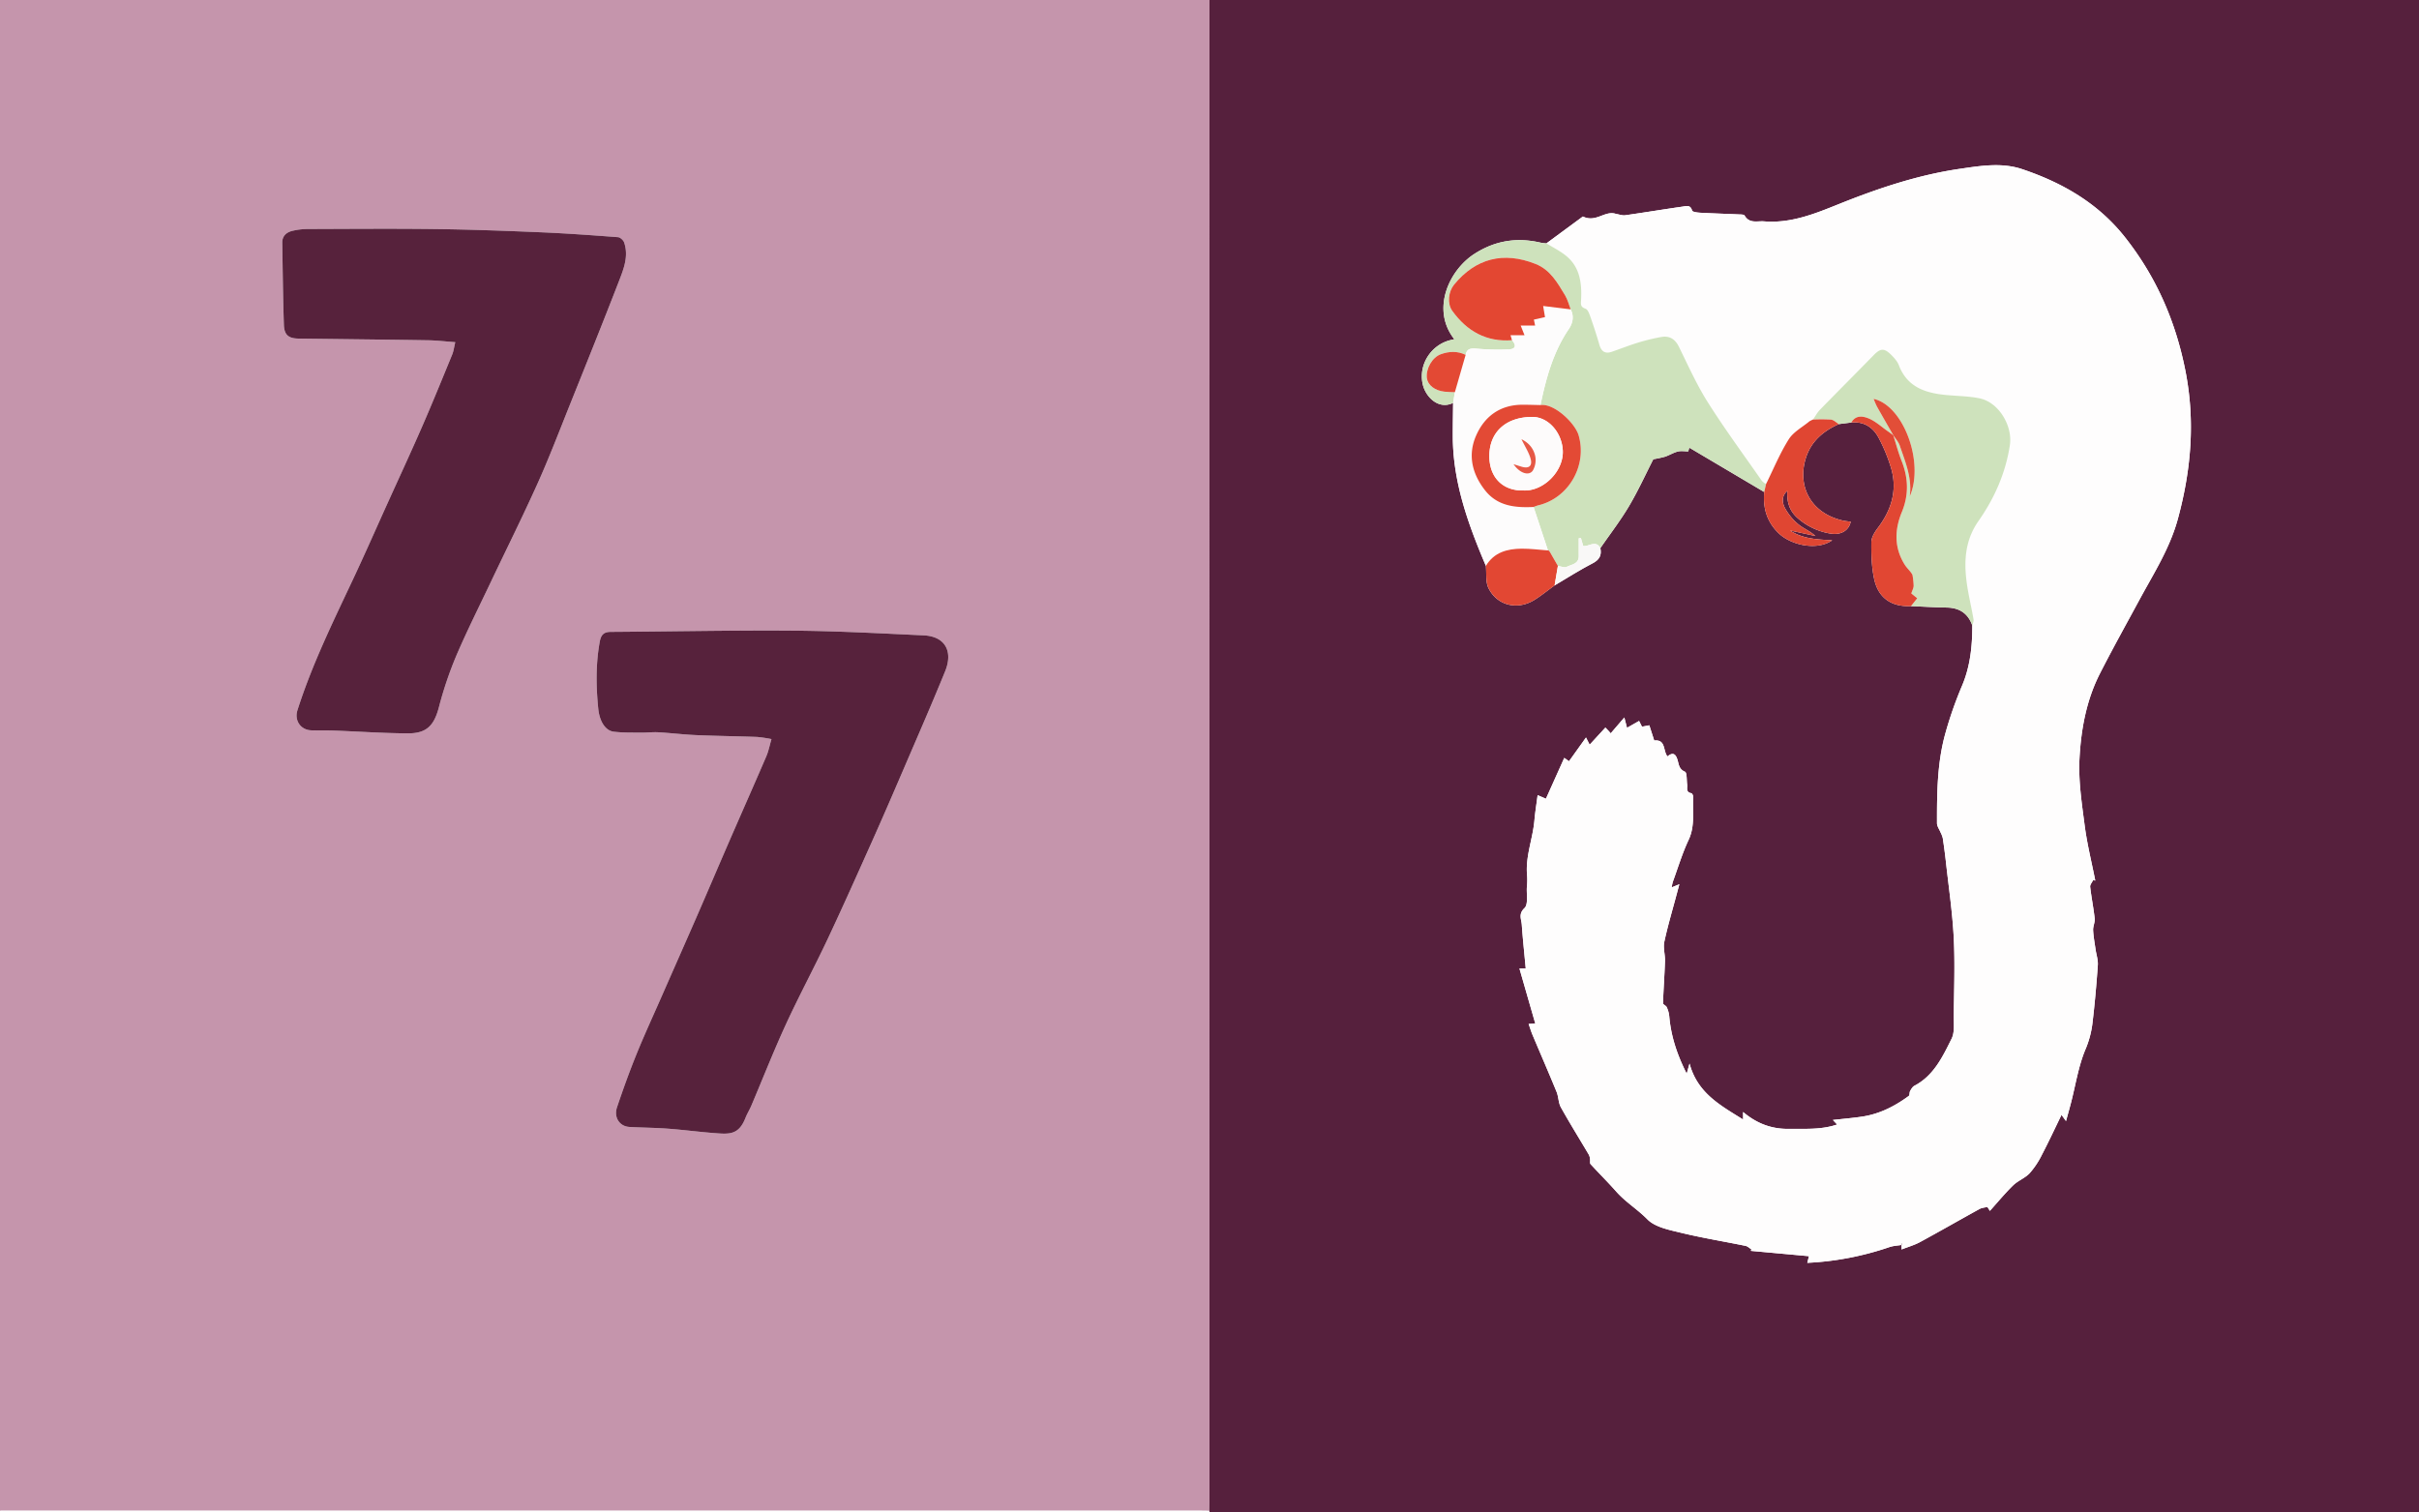 <svg id="Ebene_1" data-name="Ebene 1" xmlns="http://www.w3.org/2000/svg" viewBox="0 0 1500 938"><defs><style>.cls-1{fill:#c595ac;}.cls-2{fill:#56203d;}.cls-3{fill:#fefefe;}.cls-4{fill:#57223c;}.cls-5{fill:#fefdfd;}.cls-6{fill:#cee2bc;}.cls-7{fill:#fdfcfc;}.cls-8{fill:#e04632;}.cls-9{fill:#e14733;}.cls-10{fill:#e24733;}.cls-11{fill:#f9f8f7;}.cls-12{fill:#e34732;}.cls-13{fill:#e34a35;}.cls-14{fill:#e34934;}.cls-15{fill:#e24e38;}.cls-16{fill:#fdfbfb;}.cls-17{fill:#e65845;}</style></defs><path class="cls-1" d="M0,937V0H750q0,465.047-.006,930.095c0,2.33-.086,4.66-.132,6.99-2.332-.028-4.664-.081-6.996-.081Q371.433,936.998,0,937ZM282.312,212.225c-.731,3.016-1.011,5.5-1.924,7.724-6.147,14.975-12.248,29.974-18.716,44.812-6.946,15.935-14.274,31.704-21.44,47.544-7.088,15.668-13.996,31.421-21.316,46.98-12.534,26.641-25.518,53.078-34.467,81.237-2.03,6.387,2.001,12.29,8.702,12.461,4.664.119,9.335-.021,13.996.153,15.279.571,30.552,1.659,45.831,1.719,11.657.046,16.18-4.949,19.155-16.097a234.283,234.283,0,0,1,10.561-31.447c6.615-15.519,14.204-30.624,21.445-45.874,9.733-20.499,19.878-40.812,29.185-61.502,7.181-15.964,13.421-32.354,19.942-48.61,10.268-25.599,20.572-51.186,30.53-76.906,2.958-7.639,6.148-15.584,3.206-24.055-.485-1.398-2.411-3.151-3.783-3.254-15.884-1.195-31.78-2.356-47.693-3.027-21.775-.919-43.564-1.722-65.354-2.002-26.495-.34-52.998-.12-79.497-.036a41.578,41.578,0,0,0-9.343,1.134c-3.679.869-6.35,3.179-6.291,7.299.24,16.966.457,33.935.989,50.893.2,6.357,2.865,8.544,9.046,8.625,26.811.35,53.623.627,80.433,1.055C270.793,211.136,276.067,211.773,282.312,212.225ZM478.379,458.422c-1.126,3.842-1.797,7.431-3.202,10.705-7.434,17.312-15.088,34.53-22.598,51.81-6.855,15.772-13.576,31.602-20.446,47.368-7.401,16.985-14.916,33.919-22.363,50.884-5.11,11.641-10.44,23.193-15.205,34.974-4.333,10.711-8.247,21.607-11.937,32.558-2.146,6.366,1.569,11.919,7.699,12.261,7.963.444,15.953.48,23.903,1.073,9.562.713,19.081,1.99,28.642,2.723,9.094.697,15.143,1.41,19.369-9.37,1.022-2.607,2.548-5.013,3.644-7.595,7.104-16.739,13.742-33.691,21.332-50.205,8.22-17.886,17.565-35.252,25.956-53.062,9.513-20.193,18.595-40.591,27.709-60.969,6.539-14.62,12.886-29.328,19.209-44.044,8.743-20.35,17.625-40.646,25.975-61.157,5.022-12.337.044-21.669-13.275-22.289-26.893-1.25-53.8-2.722-80.711-2.928-37.79-.29-75.588.526-113.383.764-4.357.027-6.038,1.912-6.794,6.092-2.504,13.86-2.315,27.718-.916,41.644.755,7.515,4.27,13.511,9.545,14.168,5.707.71,11.533.518,17.308.588,3.483.042,6.983-.419,10.449-.215,7.787.457,15.547,1.417,23.336,1.752,12.623.543,25.264.686,37.891,1.143A80.98,80.98,0,0,1,478.379,458.422Z"/><path class="cls-2" d="M749.862,937.085c.046-2.33.132-4.66.132-6.99Q750.003,465.047,750,0h750V938H750A2.01,2.01,0,0,0,749.862,937.085ZM964.098,362.984l-.103.104c7.794-4.584,15.426-9.479,23.445-13.626,4.301-2.225,5.847-4.988,4.925-9.487,5.987-8.687,12.465-17.082,17.826-26.139,5.715-9.657,10.374-19.94,15.016-29.015a67.228,67.228,0,0,0,7.275-1.563c2.681-.906,5.157-2.497,7.874-3.193,2.047-.524,4.336-.104,6.517-.104l.636-2.316,46.471,27.519c-.858,9.775,1.519,18.267,8.773,25.412,7.559,7.445,23.801,11.26,33.391,4.535-9.275-.525-18.269-.829-26.132-6.083l15.712,3.424c-3.374-3.147-7.399-4.624-10.515-7.199a35.647,35.647,0,0,1-8.174-9.764c-1.974-3.499-2.503-7.677,1.283-11.024-.385,6.36,1.038,11.886,5.779,16.33a40.572,40.572,0,0,0,20.305,10.036c6.925,1.376,11.999-1.607,13.213-7.243-1.628-.235-3.264-.352-4.844-.716-20.879-4.807-28.216-22.298-22.988-38.763,3.368-10.603,10.874-16.723,20.439-21.075q3.883-.487,7.767-.976c7.962-.743,13.632,3.06,17.07,9.732a103.67,103.67,0,0,1,7.664,18.789c3.896,13.619.1,25.758-8.289,36.849-1.934,2.557-4.002,5.861-4.032,8.842-.078,7.592.16,15.366,1.735,22.756,2.533,11.89,10.721,17.425,22.828,16.917,7.421.307,14.839.744,22.262.887,7.867.151,13.164,3.68,15.777,11.142.019,12.88-1.273,25.429-6.43,37.536a240.188,240.188,0,0,0-10.277,29.388c-5.083,18.177-5.215,36.948-5.189,55.658.003,1.916,1.445,3.829,2.219,5.744a16.554,16.554,0,0,1,1.359,3.482c.745,4.92,1.415,9.855,1.958,14.802,1.721,15.691,4.059,31.355,4.861,47.096.818,16.058.182,32.195.004,48.295-.053,4.812.653,10.296-1.343,14.297-5.589,11.2-11.048,22.859-23.065,29.167-1.149.603-1.965,2.047-2.647,3.263-.509.907-.192,2.563-.857,3.052-8.643,6.359-18.044,11.172-28.777,12.795-5.908.893-11.878,1.384-18.254,2.105l2.619,2.809c-9.985,3.367-19.95,2.586-29.888,2.71-10.544.131-19.74-3.136-28.416-10.476v4.681c-13.961-8.771-28.246-16.253-33.206-34.725-.79,2.809-1.144,4.067-1.773,6.301-6.032-11.961-9.799-23.465-10.832-35.838a17.162,17.162,0,0,0-1.551-5.44c-.436-.976-2.327-1.658-2.301-2.43.286-8.731.947-17.449,1.225-26.18.127-3.965-1.226-8.132-.422-11.89,2.135-9.975,5.077-19.778,7.699-29.649.484-1.824.975-3.646,1.632-6.099l-4.765,1.963a28.137,28.137,0,0,1,.719-3.439c3.19-8.713,5.86-17.676,9.796-26.041,4.085-8.68,2.309-17.611,2.87-26.452.053-.836-.642-2.39-1.183-2.483-3.616-.622-2.327-3.35-2.606-5.439-.367-2.753-.048-7.329-1.379-7.887-3.577-1.498-3.769-4.433-4.49-7-1.149-4.088-2.923-5.329-6.351-2.485-2.825-3.655-.94-10.641-8.196-9.856l-3.037-9.458-4.548.87c-.711-1.411-1.259-2.498-1.797-3.566l-7.493,4.264c-.643-2.483-1.16-4.481-1.659-6.41l-8.448,9.829-1.151-1.336-2.139-2.244c-3.236,3.522-6.207,6.755-9.76,10.623-.89-1.747-1.457-2.862-2.271-4.46-3.946,5.52-7.196,10.067-10.529,14.73l-2.945-2.088-11.377,25.343-5.15-2.229c-.709,5.493-1.54,10.582-1.99,15.704-1.01,11.51-5.732,22.522-4.51,34.337a41.077,41.077,0,0,1-.157,6.981c-.307,4.468.96,10.689-1.461,12.992-3.945,3.753-1.938,6.886-1.704,10.252.634,9.088,1.615,18.151,2.465,27.293H942.198c3.355,11.657,6.555,22.772,9.81,34.08l-4.125.265c.885,2.496,1.552,4.72,2.448,6.847,4.954,11.762,10.055,23.462,14.89,35.272,1.256,3.068,1.109,6.805,2.685,9.632,5.554,9.962,11.595,19.652,17.392,29.48a7.825,7.825,0,0,1,.684,2.751c.154.999-.225,2.383.314,2.974,5.25,5.751,10.799,11.233,15.956,17.064,5.721,6.468,13.149,10.949,19.236,17.149,4.842,4.932,13.601,6.588,20.942,8.371,13.208,3.209,26.667,5.384,39.994,8.118,1.299.267,2.415,1.425,3.616,2.169l-.352.924,36.038,3.296c-.399,1.593-.679,2.713-1.033,4.129a183.63,183.63,0,0,0,50.836-9.733c2.464-.84,5.181-.942,7.781-1.386l-.168-.069v2.895c4.075-1.604,7.976-2.7,11.448-4.585,12.354-6.705,24.542-13.717,36.855-20.5,1.444-.796,3.273-.892,4.924-1.313q.768,1.234,1.537,2.468c4.772-5.3,9.31-10.838,14.403-15.809,3.012-2.94,7.399-4.514,10.26-7.556a51.624,51.624,0,0,0,7.634-11.519c4.225-8.065,8.058-16.335,12.124-24.665.762,1.054,1.488,2.06,2.783,3.852,1.197-4.38,2.235-7.991,3.169-11.629,2.807-10.925,4.52-22.297,8.797-32.608a59.349,59.349,0,0,0,4.351-15.75c1.478-12.205,2.552-24.467,3.416-36.732.228-3.229-.94-6.55-1.409-9.836-.564-3.95-1.313-7.896-1.504-11.867-.115-2.382,1.222-4.866.969-7.202-.712-6.582-2.043-13.095-2.799-19.674-.149-1.297,1.182-2.764,1.831-4.152l1.334.273c-2.243-11.378-5.08-22.678-6.575-34.153-1.792-13.759-3.93-27.745-3.214-41.492.946-18.154,4.267-36.298,12.695-52.819,7.894-15.476,16.348-30.667,24.621-45.948,8.817-16.286,18.8-31.804,23.757-50.159,8.196-30.35,10.734-60.434,4.612-91.578-6.059-30.821-18.162-58.443-37.556-82.981-16.617-21.024-38.821-33.787-63.752-42.14-12.687-4.251-25.925-2.018-38.619-.164-26.03,3.803-50.95,12.186-75.296,21.988-14.866,5.985-29.584,11.916-46.037,10.581-4.224-.343-9.137,1.546-12.089-3.617-.405-.708-2.391-.648-3.657-.706-7.976-.367-15.959-.602-23.931-1.038-1.749-.096-4.744-.484-4.974-1.331-1.04-3.834-3.824-2.741-5.976-2.435-11.832,1.681-23.622,3.661-35.456,5.33-1.863.263-3.875-.537-5.818-.846-6.771-2.324-12.352,5.641-20.465,1.624l-22.61,16.663a28.572,28.572,0,0,1-3.45-.395c-14.813-3.489-28.504-1.347-41.428,7.068-15.336,9.985-26.857,34.173-12.239,52.78-.735.169-1.331.308-1.928.443-12.428,2.809-20.481,15.335-17.627,27.619,1.793,7.715,9.74,15.889,18.816,11.436-.067,6.925-.205,13.851-.189,20.776.066,28.492,9.563,54.587,20.506,80.308.48,4.69-.306,10.021,1.681,13.947,5.464,10.797,17.938,13.647,28.344,7.225,4.062-2.507,7.789-5.556,11.668-8.358Z"/><path class="cls-3" d="M749.862,937.085A2.01,2.01,0,0,1,750,938q-372.75,0-745.5-.041A21.716,21.716,0,0,1,0,937q371.433,0,742.865.004C745.198,937.004,747.53,937.057,749.862,937.085Z"/><path class="cls-4" d="M282.312,212.225c-6.245-.452-11.519-1.09-16.802-1.174-26.81-.428-53.622-.705-80.433-1.055-6.181-.081-8.847-2.268-9.046-8.625-.532-16.958-.749-33.927-.989-50.893-.058-4.12,2.612-6.43,6.291-7.299a41.578,41.578,0,0,1,9.343-1.134c26.499-.084,53.002-.304,79.497.036,21.79.28,43.579,1.083,65.354,2.002,15.913.672,31.809,1.833,47.693,3.027,1.372.103,3.298,1.856,3.783,3.254,2.942,8.471-.249,16.415-3.206,24.055-9.958,25.72-20.261,51.307-30.53,76.906-6.521,16.256-12.761,32.647-19.942,48.61-9.307,20.69-19.452,41.003-29.185,61.502-7.241,15.25-14.83,30.355-21.445,45.874a234.283,234.283,0,0,0-10.561,31.447c-2.975,11.148-7.498,16.143-19.155,16.097-15.279-.06-30.553-1.149-45.831-1.719-4.661-.174-9.332-.035-13.996-.153-6.701-.17-10.732-6.074-8.702-12.461,8.949-28.16,21.933-54.596,34.467-81.237,7.32-15.559,14.227-31.312,21.316-46.98,7.166-15.839,14.494-31.608,21.44-47.544,6.468-14.838,12.569-29.837,18.716-44.812C281.301,217.725,281.581,215.241,282.312,212.225Z"/><path class="cls-4" d="M478.379,458.422a80.98,80.98,0,0,0-8.861-1.331c-12.628-.457-25.268-.601-37.891-1.143-7.789-.335-15.55-1.296-23.336-1.752-3.467-.203-6.967.257-10.449.215-5.776-.069-11.602.122-17.308-.588-5.275-.656-8.79-6.653-9.545-14.168-1.399-13.926-1.588-27.784.916-41.644.755-4.18,2.437-6.064,6.794-6.092,37.795-.238,75.593-1.054,113.383-.764,26.91.206,53.818,1.678,80.711,2.928,13.319.619,18.297,9.952,13.275,22.289-8.349,20.512-17.232,40.807-25.975,61.157-6.322,14.716-12.669,29.424-19.209,44.044-9.115,20.378-18.196,40.776-27.709,60.969-8.391,17.811-17.736,35.177-25.956,53.062-7.59,16.515-14.228,33.466-21.332,50.205-1.096,2.583-2.622,4.988-3.644,7.595-4.226,10.78-10.275,10.067-19.369,9.37-9.561-.733-19.08-2.009-28.642-2.723-7.95-.593-15.94-.628-23.903-1.073-6.13-.342-9.844-5.894-7.699-12.261,3.69-10.952,7.604-21.847,11.937-32.558,4.765-11.78,10.095-23.333,15.205-34.974,7.447-16.965,14.962-33.899,22.363-50.884,6.87-15.765,13.591-31.596,20.446-47.368,7.511-17.28,15.164-34.498,22.598-51.81C476.582,465.853,477.252,462.264,478.379,458.422Z"/><path class="cls-5" d="M1179.311,772.143c-2.6.443-5.317.545-7.781,1.386a183.63,183.63,0,0,1-50.836,9.733c.354-1.416.634-2.535,1.033-4.129l-36.038-3.296.352-.924c-1.201-.744-2.317-1.903-3.616-2.169-13.328-2.735-26.786-4.909-39.994-8.118-7.342-1.784-16.101-3.44-20.942-8.371-6.087-6.2-13.515-10.681-19.236-17.149-5.157-5.83-10.706-11.313-15.956-17.064-.539-.59-.16-1.974-.314-2.974a7.825,7.825,0,0,0-.684-2.751c-5.798-9.828-11.838-19.518-17.392-29.48-1.577-2.828-1.429-6.564-2.685-9.632-4.834-11.81-9.936-23.511-14.89-35.272-.896-2.127-1.563-4.351-2.448-6.847l4.125-.265c-3.255-11.308-6.455-22.423-9.81-34.08h3.908c-.85-9.142-1.831-18.206-2.465-27.293-.235-3.366-2.241-6.499,1.704-10.252,2.421-2.303,1.154-8.525,1.461-12.992a41.077,41.077,0,0,0,.157-6.981c-1.222-11.815,3.5-22.827,4.51-34.337.449-5.122,1.281-10.21,1.99-15.704l5.15,2.229,11.377-25.343,2.945,2.088c3.333-4.663,6.583-9.21,10.529-14.73.813,1.598,1.381,2.712,2.271,4.46,3.554-3.868,6.525-7.101,9.76-10.623l2.139,2.244,1.151,1.336,8.448-9.829c.499,1.929,1.016,3.927,1.659,6.41l7.493-4.264c.538,1.068,1.086,2.155,1.797,3.566l4.548-.87,3.037,9.458c7.256-.785,5.371,6.201,8.196,9.856,3.428-2.845,5.202-1.603,6.351,2.485.722,2.566.913,5.502,4.49,7,1.331.557,1.012,5.134,1.379,7.887.279,2.088-1.01,4.817,2.606,5.439.541.093,1.236,1.648,1.183,2.483-.561,8.841,1.215,17.772-2.87,26.452-3.937,8.365-6.606,17.328-9.796,26.041a28.137,28.137,0,0,0-.719,3.439l4.765-1.963c-.656,2.453-1.147,4.275-1.632,6.099-2.622,9.871-5.565,19.673-7.699,29.649-.804,3.758.549,7.925.422,11.89-.279,8.731-.939,17.45-1.225,26.18-.025.773,1.865,1.454,2.301,2.43a17.162,17.162,0,0,1,1.551,5.44c1.033,12.373,4.8,23.877,10.832,35.838.629-2.234.983-3.492,1.773-6.301,4.96,18.472,19.246,25.954,33.206,34.725V689.7c8.676,7.34,17.872,10.607,28.416,10.476,9.938-.124,19.903.657,29.888-2.71l-2.619-2.809c6.376-.721,12.345-1.212,18.254-2.105,10.733-1.622,20.133-6.436,28.777-12.795.665-.489.348-2.146.857-3.052.682-1.216,1.498-2.66,2.647-3.263,12.017-6.308,17.476-17.967,23.065-29.167,1.997-4.001,1.29-9.485,1.343-14.297.178-16.1.814-32.238-.004-48.295-.802-15.741-3.139-31.405-4.861-47.096-.543-4.947-1.213-9.882-1.958-14.802a16.554,16.554,0,0,0-1.359-3.482c-.774-1.915-2.217-3.829-2.219-5.744-.025-18.71.106-37.481,5.189-55.658a240.188,240.188,0,0,1,10.277-29.388c5.158-12.107,6.45-24.656,6.43-37.535.28-1.246.968-2.561.771-3.728-.879-5.23-2.057-10.41-3.041-15.624-2.988-15.838-3.802-31.336,6.119-45.508,9.939-14.197,16.782-29.656,19.438-46.985,1.835-11.971-6.845-26.614-18.784-29.065-6.774-1.391-13.827-1.416-20.753-2.072-12.874-1.219-24.116-4.882-29.303-18.486-.957-2.51-3.04-4.742-5.017-6.681-4.106-4.03-6.497-3.728-10.455.322-11.142,11.399-22.412,22.673-33.53,34.094-1.683,1.729-2.83,3.981-4.225,5.991l-.044-.042-2.073,1.04c-4.389,3.684-9.996,6.6-12.906,11.216-5.518,8.752-9.49,18.48-14.104,27.802a11.854,11.854,0,0,1-2.652-2.107c-11.209-16.086-22.863-31.895-33.335-48.45-6.902-10.911-12.257-22.825-17.952-34.462-2.422-4.95-5.906-7.144-11.139-6.192a123.65,123.65,0,0,0-14.004,3.385c-5.548,1.695-10.964,3.821-16.448,5.73-4.184,1.456-6.59-.081-7.805-4.317-1.646-5.738-3.498-11.423-5.475-17.056-.685-1.953-1.629-4.782-3.114-5.292-3.418-1.174-2.876-3.048-2.747-5.736.501-10.412-.788-20.433-9.737-27.433-3.626-2.836-7.826-4.939-11.765-7.375l22.61-16.663c8.113,4.017,13.694-3.948,20.465-1.624,1.943.309,3.955,1.109,5.818.846,11.834-1.669,23.624-3.649,35.456-5.33,2.152-.306,4.936-1.398,5.976,2.435.23.848,3.225,1.235,4.974,1.331,7.972.437,15.955.672,23.931,1.038,1.265.058,3.252-.002,3.657.706,2.952,5.163,7.865,3.275,12.089,3.617,16.453,1.335,31.171-4.596,46.037-10.581,24.346-9.802,49.265-18.185,75.296-21.988,12.694-1.855,25.932-4.087,38.619.164,24.93,8.354,47.134,21.116,63.752,42.14,19.395,24.538,31.497,52.159,37.556,82.981,6.123,31.145,3.585,61.228-4.612,91.578-4.957,18.355-14.94,33.873-23.757,50.159-8.273,15.281-16.726,30.472-24.621,45.948-8.428,16.521-11.749,34.664-12.695,52.819-.716,13.747,1.422,27.733,3.214,41.492,1.495,11.475,4.332,22.775,6.575,34.153l-1.334-.273c-.649,1.388-1.98,2.855-1.831,4.152.756,6.579,2.087,13.092,2.799,19.674.253,2.337-1.084,4.821-.969,7.202.191,3.971.94,7.917,1.504,11.867.469,3.287,1.637,6.607,1.409,9.836-.864,12.265-1.938,24.527-3.416,36.732a59.349,59.349,0,0,1-4.351,15.75c-4.277,10.311-5.989,21.684-8.797,32.608-.935,3.638-1.972,7.249-3.169,11.629-1.295-1.792-2.022-2.798-2.783-3.852-4.066,8.33-7.899,16.6-12.124,24.665a51.624,51.624,0,0,1-7.634,11.519c-2.861,3.042-7.247,4.616-10.26,7.556-5.093,4.971-9.632,10.509-14.403,15.809q-.768-1.234-1.537-2.468c-1.651.421-3.48.518-4.924,1.313-12.313,6.783-24.501,13.794-36.855,20.5-3.473,1.885-7.373,2.981-11.448,4.585,0-1.081,0-1.988-.013-2.901.11-.242.234-.477.357-.713q-.317.111-.634.222Q1179.082,771.86,1179.311,772.143Z"/><path class="cls-6" d="M958.925,150.945c3.939,2.436,8.139,4.538,11.765,7.375,8.949,7,10.238,17.021,9.737,27.433-.129,2.688-.672,4.562,2.747,5.736,1.485.51,2.429,3.339,3.114,5.292,1.977,5.633,3.829,11.318,5.475,17.056,1.215,4.237,3.621,5.774,7.805,4.317,5.484-1.909,10.9-4.035,16.448-5.73a123.65,123.65,0,0,1,14.004-3.385c5.234-.951,8.717,1.242,11.139,6.192,5.695,11.637,11.051,23.552,17.952,34.462,10.472,16.555,22.126,32.364,33.335,48.45a11.792,11.792,0,0,0,2.653,2.106q-.559,2.457-1.12,4.918l-46.472-27.519-.636,2.316c-2.181,0-4.47-.42-6.517.104-2.718.696-5.193,2.287-7.874,3.193a67.228,67.228,0,0,1-7.275,1.563c-4.642,9.075-9.301,19.357-15.016,29.015-5.361,9.057-11.839,17.453-17.825,26.139-2.833-5.356-7.055-.786-10.64-1.359-.484-1.679-.944-3.273-1.404-4.868l-1.36.083c0,3.668-.04,7.338.01,11.005.069,5.023-4.479,5.224-7.44,6.742-1.375.705-3.635-.317-5.495-.556l-5.077-8.868-1.085-1.127.017.377-8.924-26.958a25.328,25.328,0,0,1,2.805-1.007c18.975-4.462,30.572-24.714,25.123-43.428-2.208-7.582-15.129-19.961-23.653-18.777,3.45-16.613,7.855-32.849,17.562-47.16,2.505-3.693,3.36-7.884,1.159-12.193-1.129-2.91-1.865-6.059-3.462-8.683-4.73-7.772-9.112-15.856-18.402-19.525-19.785-7.812-36.958-3.537-50.429,12.867-3.542,4.313-4.392,11.735-1.108,16.289,9.053,12.556,21.09,19.421,37.011,18.187,2.8,3.147,2.368,5.421-1.729,5.663a146.897,146.897,0,0,1-20.437-.447c-3.483-.282-5.845.055-6.577,3.859-5.077-2.459-10.236-2.245-15.405-.38-5.288,1.907-9.361,8.973-8.625,14.825.545,4.331,4.912,7.739,10.937,8.401,2.125.234,4.278.219,6.418.317q-.542,3.321-1.083,6.641c-9.077,4.453-17.024-3.721-18.817-11.436-2.854-12.283,5.199-24.81,17.627-27.619.597-.135,1.193-.274,1.928-.443-14.617-18.607-3.096-42.795,12.239-52.78,12.924-8.415,26.616-10.557,41.428-7.068A28.572,28.572,0,0,0,958.925,150.945Z"/><path class="cls-6" d="M1124.226,260.234c1.395-2.01,2.542-4.261,4.225-5.991,11.119-11.421,22.388-22.695,33.53-34.094,3.959-4.05,6.35-4.352,10.455-.322,1.976,1.94,4.06,4.171,5.017,6.681,5.186,13.604,16.428,17.267,29.303,18.486,6.926.656,13.979.681,20.753,2.072,11.939,2.451,20.618,17.094,18.784,29.065-2.656,17.328-9.499,32.787-19.438,46.985-9.921,14.172-9.108,29.671-6.119,45.508.984,5.214,2.162,10.393,3.041,15.624.196,1.167-.491,2.481-.771,3.728-2.612-7.462-7.91-10.991-15.777-11.142-7.424-.143-14.842-.58-22.262-.887q1.952-2.444,3.9-4.885l-3.68-2.981c.606-1.897,1.422-3.337,1.45-4.792a48.904,48.904,0,0,0-.73-6.702c-1.051-2.168-3.418-4.088-4.926-6.537-6.449-10.471-6.233-21.392-1.649-32.507,4.335-10.513,4.065-20.974-.122-31.534-2.076-5.236-3.506-10.728-5.228-16.104,1.377,2.147,3.249,4.124,4.045,6.468,3.468,10.21,7.775,20.291,6.171,31.565,9.172-20.863-3.701-56.336-22.364-60.544a48.733,48.733,0,0,0,1.987,4.661c3.367,6.001,6.813,11.957,10.231,17.93-1.138-.829-2.263-1.676-3.416-2.483-3.875-2.712-7.47-6.093-11.732-7.901-3.565-1.512-8.199-2.359-10.913,2.459q-3.883.488-7.767.975c-1.605-.968-3.138-2.587-4.827-2.77A96.242,96.242,0,0,0,1124.226,260.234Z"/><path class="cls-7" d="M908.829,220.091c.732-3.804,3.094-4.141,6.577-3.859a146.897,146.897,0,0,0,20.437.447c4.097-.242,4.529-2.516,1.728-5.663-.261-.886-.522-1.772-.912-3.097h8.682c-.868-2.184-1.546-3.889-2.386-6.004h8.954c-.265-1.271-.509-2.44-.768-3.684l6.904-1.54c-.404-2.427-.739-4.435-1.151-6.907l17.068,2.097c2.201,4.309,1.347,8.5-1.159,12.193-9.708,14.311-14.113,30.546-17.564,47.16-3.641-.072-7.281-.2-10.922-.208-14.047-.03-23.837,7.122-29.125,19.454-5.117,11.93-2.278,23.483,5.646,33.594,7.738,9.874,18.707,10.909,30.127,10.373q4.462,13.479,8.924,26.956c-5.437-.393-10.876-1.138-16.309-1.095-8.96.07-17.149,2.232-22.195,10.671-10.942-25.721-20.439-51.816-20.506-80.308-.016-6.925.122-13.85.189-20.776q.542-3.32,1.083-6.641Q905.489,231.672,908.829,220.091Z"/><path class="cls-8" d="M1124.226,260.234a96.242,96.242,0,0,1,11.169.033c1.689.183,3.222,1.802,4.827,2.77-9.565,4.353-17.071,10.472-20.439,21.075-5.229,16.464,2.108,33.956,22.988,38.763,1.579.364,3.216.481,4.844.716-1.214,5.637-6.289,8.62-13.213,7.243a40.572,40.572,0,0,1-20.305-10.036c-4.74-4.444-6.163-9.97-5.779-16.33-3.786,3.347-3.257,7.526-1.283,11.024a35.647,35.647,0,0,0,8.174,9.764c3.116,2.576,7.141,4.053,10.515,7.199l-15.712-3.424c7.863,5.253,16.858,5.558,26.132,6.083-9.59,6.725-25.832,2.91-33.391-4.535-7.255-7.146-9.631-15.637-8.773-25.412q.561-2.46,1.12-4.918c4.613-9.321,8.585-19.048,14.103-27.8,2.91-4.616,8.517-7.532,12.906-11.216q1.036-.52,2.073-1.04Z"/><path class="cls-9" d="M1173.981,269.906c1.722,5.376,3.152,10.869,5.228,16.105,4.187,10.56,4.457,21.021.122,31.534-4.584,11.115-4.8,22.036,1.649,32.507,1.508,2.449,3.876,4.368,4.926,6.537a48.904,48.904,0,0,1,.73,6.702c-.028,1.455-.843,2.895-1.45,4.792l3.68,2.981q-1.947,2.438-3.9,4.885c-12.108.507-20.296-5.027-22.829-16.917-1.574-7.39-1.813-15.164-1.735-22.756.03-2.981,2.098-6.285,4.032-8.842,8.389-11.091,12.184-23.23,8.289-36.849a103.67,103.67,0,0,0-7.664-18.789c-3.439-6.672-9.109-10.475-17.07-9.731,2.714-4.818,7.348-3.971,10.913-2.459,4.261,1.808,7.856,5.189,11.732,7.901,1.153.807,2.278,1.654,3.416,2.483Z"/><path class="cls-10" d="M921.386,350.978c5.046-8.439,13.235-10.601,22.195-10.671,5.433-.043,10.872.702,16.31,1.095l-.017-.375q.542.564,1.085,1.127l5.077,8.868q-1.021,6.033-2.041,12.066l.103-.104-1.018.808c-3.88,2.802-7.606,5.852-11.668,8.358-10.406,6.422-22.88,3.572-28.344-7.225C921.08,360.999,921.865,355.669,921.386,350.978Z"/><path class="cls-11" d="M963.994,363.088q1.021-6.033,2.041-12.066c1.859.239,4.12,1.261,5.495.556,2.961-1.518,7.509-1.719,7.44-6.742-.05-3.668-.01-7.337-.01-11.005l1.36-.083c.46,1.594.92,3.189,1.404,4.868,3.584.573,7.806-3.997,10.64,1.359.922,4.499-.624,7.262-4.925,9.487C979.42,353.61,971.788,358.504,963.994,363.088Z"/><path class="cls-11" d="M963.079,363.792q.509-.404,1.018-.808Q963.589,363.389,963.079,363.792Z"/><path class="cls-6" d="M1124.182,260.191q-1.036.52-2.073,1.04Q1123.145,260.712,1124.182,260.191Z"/><path class="cls-2" d="M1179.311,772.143q-.229-.283-.458-.567.317-.111.634-.222c-.123.236-.247.471-.357.713C1179.143,772.074,1179.311,772.143,1179.311,772.143Z"/><path class="cls-12" d="M973.962,191.881l-17.068-2.097c.412,2.472.746,4.48,1.151,6.907l-6.904,1.54c.259,1.244.503,2.413.768,3.684h-8.954c.841,2.115,1.518,3.82,2.386,6.004h-8.682c.39,1.325.651,2.211.912,3.097-15.921,1.233-27.957-5.632-37.011-18.187-3.284-4.554-2.434-11.976,1.108-16.289,13.472-16.404,30.644-20.679,50.429-12.867,9.291,3.668,13.672,11.752,18.402,19.525C972.098,185.822,972.833,188.971,973.962,191.881Z"/><path class="cls-13" d="M950.966,314.446c-11.42.536-22.389-.499-30.127-10.373-7.924-10.111-10.763-21.663-5.646-33.594,5.289-12.332,15.078-19.483,29.125-19.454,3.64.008,7.28.135,10.922.208,8.526-1.184,21.447,11.195,23.654,18.777,5.449,18.715-6.148,38.966-25.123,43.428A25.328,25.328,0,0,0,950.966,314.446Zm-6.383-10.244c12.479.672,25.195-12.011,24.485-24.878-.616-11.163-9.022-20.746-18.912-20.724-16.585.036-26.902,9.665-26.621,24.844C923.774,296.33,932.026,304.468,944.584,304.202Z"/><path class="cls-14" d="M908.829,220.091q-3.339,11.582-6.676,23.163c-2.139-.098-4.291-.083-6.417-.317-6.024-.662-10.392-4.07-10.937-8.401-.736-5.852,3.337-12.918,8.625-14.825C898.592,217.846,903.751,217.632,908.829,220.091Z"/><path class="cls-7" d="M960.959,342.154q-.543-.563-1.085-1.127Q960.416,341.59,960.959,342.154Z"/><path class="cls-15" d="M1174.051,269.986c-3.418-5.972-6.864-11.929-10.231-17.93a48.733,48.733,0,0,1-1.987-4.661c18.663,4.208,31.537,39.681,22.364,60.544,1.605-11.273-2.703-21.355-6.171-31.565-.796-2.343-2.668-4.321-4.045-6.468Z"/><path class="cls-16" d="M944.584,304.202c-12.557.266-20.81-7.873-21.048-20.758-.281-15.179,10.036-24.808,26.621-24.844,9.89-.022,18.296,9.561,18.912,20.724C969.778,292.192,957.062,304.874,944.584,304.202ZM938.533,287.91c3.997,5.868,9.807,7.423,12.037,3.818a13.08,13.08,0,0,0,1.366-9.069c-.962-3.996-3.352-7.704-8.503-10.257,2.335,4.82,4.559,8.202,5.625,11.917,1.348,4.697-.967,6.539-5.597,5.132C941.814,288.949,940.175,288.424,938.533,287.91Z"/><path class="cls-17" d="M938.533,287.91c1.642.514,3.281,1.04,4.928,1.54,4.63,1.408,6.945-.435,5.597-5.132-1.066-3.715-3.29-7.097-5.625-11.917,5.151,2.553,7.541,6.261,8.503,10.257a13.08,13.08,0,0,1-1.366,9.069C948.339,295.332,942.529,293.777,938.533,287.91Z"/></svg>